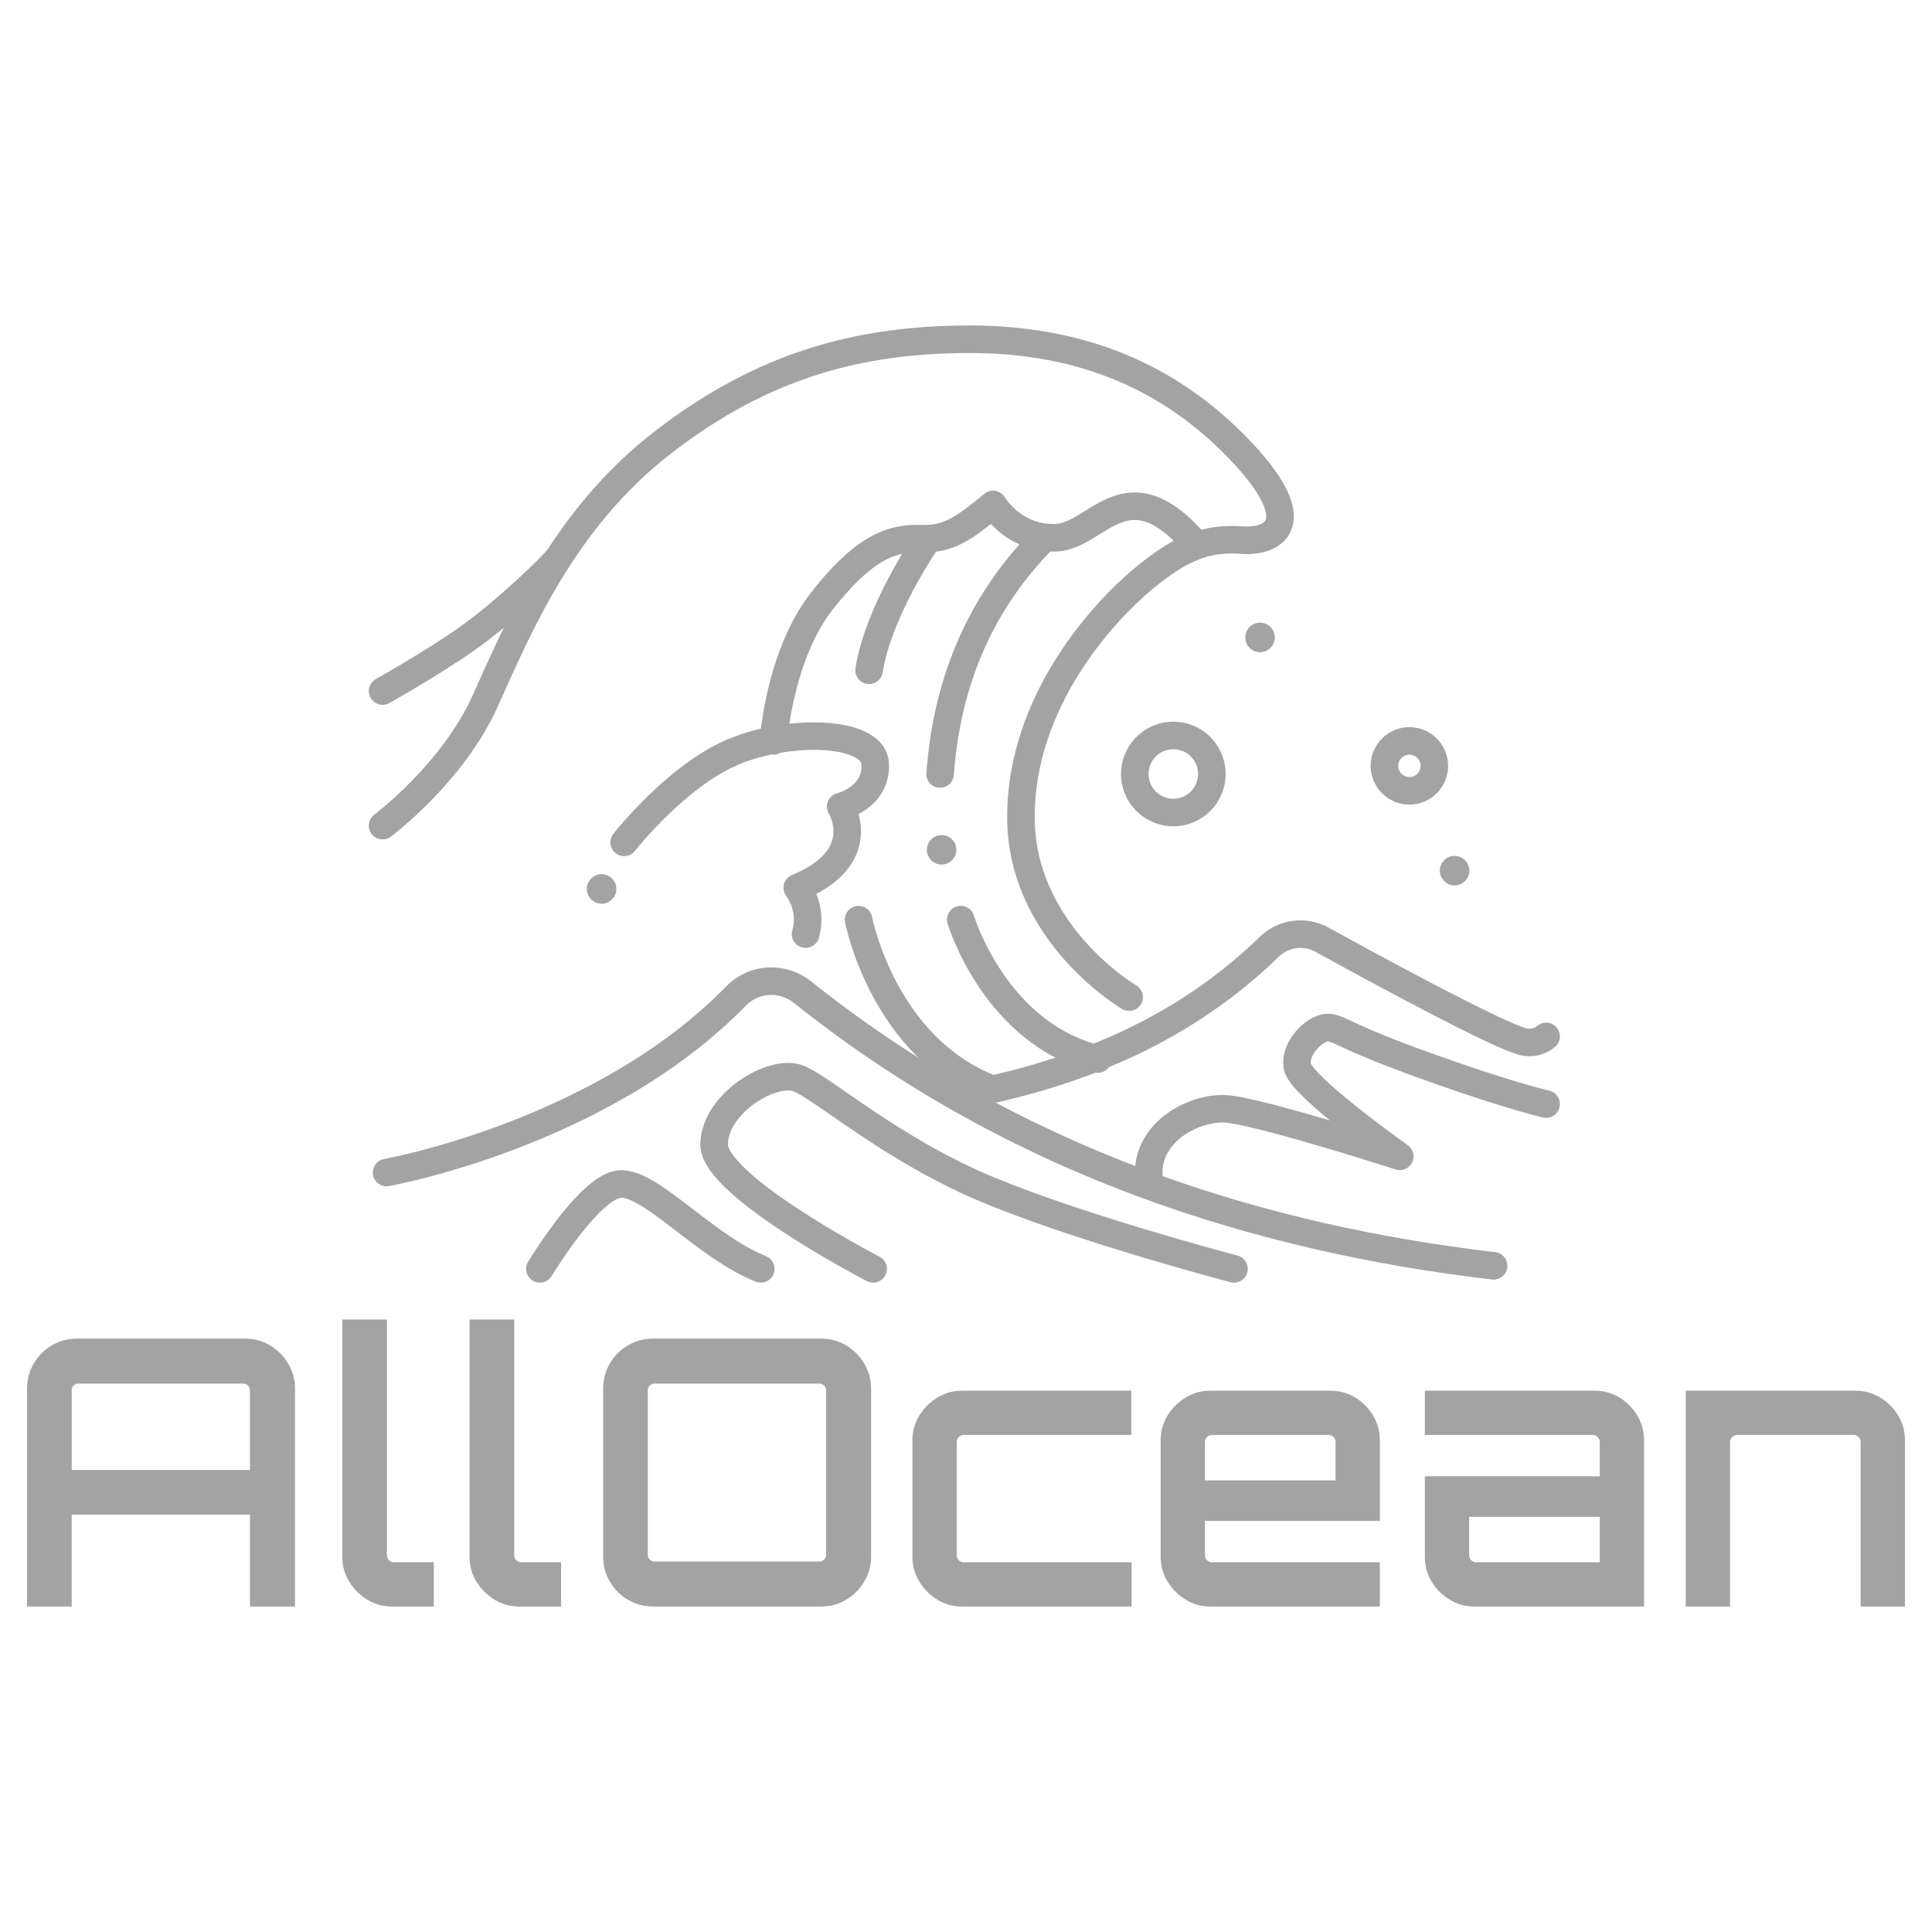 <?xml version="1.0" encoding="utf-8"?>
<!-- Generator: Adobe Illustrator 28.2.0, SVG Export Plug-In . SVG Version: 6.00 Build 0)  -->
<svg version="1.1" id="Layer_1" xmlns="http://www.w3.org/2000/svg" xmlns:xlink="http://www.w3.org/1999/xlink" x="0px" y="0px"
	 viewBox="0 0 2000 2000" style="enable-background:new 0 0 2000 2000;" xml:space="preserve">
<style type="text/css">
	.st0{fill:#A3A3A3;}
</style>
<g>
	<g>
		<path class="st0" d="M279.38,1392.62c-7.84-4.62-16.51-6.93-26-6.93H80.01c-9.51,0-18.24,2.31-26.2,6.93
			c-7.97,4.63-14.26,10.92-18.88,18.88c-4.62,7.96-6.94,16.7-6.94,26.2v225.38h46.23v-95.16h184.54v95.16h46.62V1437.7
			c0-9.5-2.38-18.24-7.13-26.2C293.5,1403.54,287.21,1397.25,279.38,1392.62z M258.77,1521.69H74.23v-82.45
			c0-2.05,0.7-3.72,2.12-5.01c1.41-1.28,3.02-1.93,4.82-1.93h170.28c2.05,0,3.79,0.64,5.2,1.93c1.41,1.29,2.12,2.96,2.12,5.01
			V1521.69z"/>
		<path class="st0" d="M402.66,1615.11c-1.41-1.41-2.12-3.15-2.12-5.2v-243.87h-46.23v245.41c0,9.51,2.37,18.11,7.13,25.81
			c4.75,7.71,10.98,13.94,18.68,18.69c7.71,4.76,16.31,7.13,25.81,7.13h43.15v-45.85h-41.61
			C405.68,1617.23,404.07,1616.53,402.66,1615.11z"/>
		<path class="st0" d="M534.42,1615.11c-1.41-1.41-2.12-3.15-2.12-5.2v-243.87h-46.23v245.41c0,9.51,2.37,18.11,7.13,25.81
			c4.75,7.71,10.98,13.94,18.68,18.69c7.71,4.76,16.31,7.13,25.81,7.13h43.15v-45.85h-41.61
			C537.44,1617.23,535.83,1616.53,534.42,1615.11z"/>
		<path class="st0" d="M875.75,1392.62c-7.83-4.62-16.51-6.93-26-6.93H676.39c-9.51,0-18.24,2.31-26.2,6.93
			c-7.96,4.63-14.25,10.92-18.88,18.88c-4.62,7.96-6.94,16.7-6.94,26.2v173.37c0,9.51,2.31,18.24,6.94,26.2
			c4.62,7.97,10.91,14.26,18.88,18.88c7.96,4.63,16.69,6.94,26.2,6.94h173.37c9.49,0,18.17-2.31,26-6.94
			c7.83-4.62,14.12-10.91,18.88-18.88c4.75-7.96,7.13-16.69,7.13-26.2V1437.7c0-9.5-2.38-18.24-7.13-26.2
			C889.87,1403.54,883.58,1397.25,875.75,1392.62z M855.15,1609.53c0,2.06-0.71,3.73-2.12,5.01c-1.42,1.29-3.15,1.93-5.21,1.93
			H677.54c-1.8,0-3.41-0.64-4.82-1.93c-1.41-1.28-2.12-2.95-2.12-5.01v-170.29c0-2.05,0.71-3.72,2.12-5.01
			c1.41-1.28,3.02-1.93,4.82-1.93h170.28c2.05,0,3.79,0.64,5.21,1.93c1.4,1.29,2.12,2.96,2.12,5.01V1609.53z"/>
		<path class="st0" d="M992.49,1615.11c-1.41-1.41-2.12-3.15-2.12-5.2v-117.12c0-2.05,0.71-3.79,2.12-5.2
			c1.41-1.41,3.14-2.12,5.2-2.12h173.37v-45.85H996.15c-9.51,0-18.11,2.38-25.82,7.13c-7.7,4.76-13.93,10.98-18.68,18.69
			c-4.76,7.71-7.13,16.32-7.13,25.81v120.2c0,9.51,2.38,18.11,7.13,25.81c4.75,7.71,10.98,13.94,18.68,18.69
			c7.71,4.76,16.31,7.13,25.82,7.13h175.29v-45.85H997.69C995.63,1617.23,993.9,1616.53,992.49,1615.11z"/>
		<path class="st0" d="M1402.98,1446.75c-7.71-4.75-16.44-7.13-26.2-7.13h-123.66c-9.51,0-18.11,2.38-25.82,7.13
			c-7.7,4.76-13.93,10.98-18.68,18.69c-4.76,7.71-7.13,16.32-7.13,25.81v120.2c0,9.51,2.38,18.11,7.13,25.81
			c4.75,7.71,10.98,13.94,18.68,18.69c7.71,4.76,16.31,7.13,25.82,7.13h175.29v-45.85h-173.75c-2.06,0-3.79-0.7-5.2-2.12
			c-1.41-1.41-2.12-3.15-2.12-5.2v-35.45h181.07v-83.22c0-9.5-2.31-18.11-6.94-25.81
			C1416.85,1457.73,1410.69,1451.51,1402.98,1446.75z M1382.56,1532.47h-135.22v-39.68c0-2.05,0.71-3.79,2.12-5.2
			c1.41-1.41,3.14-2.12,5.2-2.12h120.58c2.06,0,3.79,0.71,5.2,2.12c1.41,1.41,2.12,3.15,2.12,5.2V1532.47z"/>
		<path class="st0" d="M1676.51,1446.75c-7.71-4.75-16.44-7.13-26.2-7.13h-175.3v45.85h173.75c2.06,0,3.79,0.71,5.2,2.12
			c1.41,1.41,2.12,3.15,2.12,5.2v35.45h-181.07v83.22c0,9.51,2.31,18.11,6.94,25.81c4.63,7.71,10.85,13.94,18.69,18.69
			c7.83,4.76,16.5,7.13,26.01,7.13h175.29v-171.83c0-9.5-2.31-18.11-6.94-25.81C1690.38,1457.73,1684.21,1451.51,1676.51,1446.75z
			 M1656.09,1617.23h-127.9c-2.06,0-3.79-0.7-5.2-2.12c-1.41-1.41-2.12-3.15-2.12-5.2v-39.68h135.22V1617.23z"/>
		<path class="st0" d="M1965.06,1465.44c-4.63-7.71-10.86-13.93-18.69-18.69c-7.84-4.75-16.37-7.13-25.62-7.13h-175.68v223.45h45.84
			v-170.29c0-2.05,0.77-3.79,2.31-5.2c1.54-1.41,3.21-2.12,5.01-2.12h120.97c1.8,0,3.41,0.71,4.82,2.12
			c1.41,1.41,2.12,3.15,2.12,5.2v170.29H1972v-171.83C1972,1481.75,1969.69,1473.14,1965.06,1465.44z"/>
		<path class="st0" d="M1164.61,1066.19c-10.51,5.01-21.35,9.67-32.37,14.14c-21.01-6.34-38.81-16.55-53.95-28.75
			c-25.41-20.45-43.16-46.57-54.36-67.57c-5.61-10.49-9.59-19.68-12.14-26.17c-1.28-3.24-2.19-5.81-2.78-7.52
			c-0.29-0.86-0.5-1.5-0.63-1.91l-0.14-0.44l-0.02-0.07l0,0l0-0.01l0,0c-2.26-7.53-10.2-11.81-17.73-9.56
			c-7.54,2.26-11.83,10.2-9.57,17.74c0.28,0.87,9.46,31.57,32.83,66.21c11.7,17.31,26.98,35.62,46.66,51.49
			c9.64,7.78,20.38,14.96,32.21,21.1c-20.58,6.8-41.93,12.77-64.07,17.89c-24.36-9.96-44.22-24.33-60.46-40.72
			c-25.65-25.88-42.18-56.79-52.12-81.2c-4.97-12.2-8.31-22.75-10.38-30.16c-1.04-3.71-1.76-6.63-2.21-8.59
			c-0.23-0.98-0.39-1.71-0.49-2.18l-0.1-0.5l-0.02-0.1l0,0c-1.48-7.73-8.94-12.79-16.67-11.31c-7.73,1.48-12.8,8.94-11.32,16.67
			c0.19,0.89,6.76,35.25,28.26,75.71c10.76,20.22,25.28,41.99,44.8,61.72c0.98,0.99,2.03,1.95,3.04,2.94
			c-38.33-24.19-75.45-50.54-111.29-79.17c-12.05-9.63-26.67-14.44-41.17-14.43c-16.86-0.02-33.81,6.52-46.44,19.48
			c-67.77,69.54-156.53,114.59-228.37,141.9c-35.9,13.67-67.54,22.94-90.13,28.77c-11.29,2.92-20.32,4.97-26.49,6.29
			c-3.08,0.66-5.45,1.14-7.03,1.44c-0.79,0.15-1.38,0.27-1.77,0.34l-0.42,0.08l-0.1,0.02c-7.75,1.38-12.92,8.77-11.54,16.52
			c1.38,7.75,8.77,12.92,16.52,11.54c0.61-0.11,56.89-10.12,131.09-38.36c74.18-28.28,166.42-74.68,238.63-148.63
			c7.06-7.23,16.42-10.86,26.03-10.88c8.25,0.01,16.51,2.71,23.37,8.2c109.87,87.8,231.36,154.79,363.17,202.96
			c0.28,0.12,0.57,0.21,0.86,0.31c112.33,40.97,232.15,68.3,358.72,83.11c7.82,0.92,14.9-4.68,15.81-12.5
			c0.92-7.82-4.68-14.9-12.5-15.81c-121.65-14.26-236.57-40.16-344.3-78.7c-0.07-1.06-0.17-2.14-0.17-3.15
			c0.02-8.23,2.08-15.17,5.65-21.46c5.32-9.39,14.45-17.3,25-22.71c10.48-5.44,22.27-8.21,31.3-8.17c0.98,0,1.92,0.03,2.82,0.09
			c3.04,0.18,8.7,1.05,15.61,2.48c12.16,2.5,28.48,6.65,45.92,11.45c26.18,7.2,54.98,15.85,77.2,22.69
			c11.11,3.42,20.57,6.39,27.26,8.5c3.34,1.06,5.99,1.9,7.79,2.48c1.81,0.58,2.76,0.89,2.77,0.89c6.71,2.16,13.96-0.88,17.11-7.19
			c3.16-6.31,1.25-13.93-4.51-18.01c0,0-0.37-0.26-1.1-0.79c-5.49-3.92-30.66-22.02-54.63-41.3c-11.97-9.62-23.66-19.58-32.23-27.93
			c-4.27-4.16-7.76-7.94-9.97-10.77c-1.1-1.4-1.87-2.57-2.24-3.24l-0.11-0.21c-0.06-0.41-0.11-0.81-0.11-1.27
			c-0.01-1.88,0.55-4.37,1.84-7.08c1.89-4.06,5.48-8.39,9.12-11.22c1.8-1.42,3.59-2.47,4.96-3.06c0.68-0.29,1.25-0.47,1.64-0.56
			l0.39-0.07c2.21,0.56,4.01,1.22,7.22,2.65c5.04,2.24,12.9,6.19,26.98,12.2c14.12,6.03,34.64,14.21,66.12,25.47
			c83.85,29.99,121.66,38.44,122.33,38.59c7.68,1.71,15.3-3.14,17-10.82c1.71-7.68-3.14-15.3-10.82-17l-0.05-0.01
			c-1.62-0.37-38.57-8.88-118.87-37.59c-41.42-14.81-63.06-24.02-76.07-29.93c-6.53-2.96-10.93-5.11-15-6.94
			c-4.03-1.81-8.02-3.36-12.54-4.43c-2.09-0.5-4.16-0.71-6.14-0.71c-6.62,0.05-12.26,2.12-17.42,4.91
			c-7.68,4.27-14.45,10.47-19.83,18.11c-2.67,3.83-4.96,8.03-6.64,12.62c-1.67,4.58-2.73,9.58-2.74,14.87
			c0,2.31,0.21,4.66,0.65,7.02c0.74,3.7,2.06,6.38,3.51,8.92c2.75,4.68,6.27,8.89,10.51,13.47c7.4,7.92,17.02,16.59,27.49,25.41
			c2.03,1.71,4.09,3.42,6.17,5.13c-0.27-0.08-0.53-0.16-0.8-0.24c-20.47-6.03-42.02-12.15-60.78-16.93
			c-9.39-2.39-18.07-4.45-25.65-6.01c-7.62-1.56-14-2.64-19.52-3.01c-1.54-0.1-3.09-0.15-4.66-0.15c-9.59,0.01-19.64,1.78-29.6,5.11
			c-14.9,5.02-29.66,13.58-41.23,26.18c-5.76,6.3-10.69,13.65-14.17,21.99c-2.61,6.25-4.37,13.05-5.09,20.24
			c-49.68-19.03-97.79-40.83-144.27-65.53c0.17-0.05,0.34-0.12,0.51-0.17c36.07-8.16,70.39-18.42,102.76-31
			c5.42,0.88,10.72-1.39,13.8-5.65c9.76-4.06,19.41-8.25,28.82-12.73c55.36-26.37,104.51-60.15,146.96-101.55
			c6.18-6.03,14.25-9.14,22.44-9.15c5.26,0,10.51,1.29,15.37,3.96c29.68,16.33,75.96,41.54,118.01,63.38
			c21.03,10.92,40.99,21,57.41,28.75c8.22,3.88,15.54,7.17,21.78,9.73c3.13,1.28,5.98,2.38,8.6,3.29c2.64,0.91,5.01,1.64,7.47,2.16
			c2.92,0.61,5.76,0.89,8.45,0.89c8.11-0.01,14.65-2.42,19.13-4.75c4.5-2.36,7.1-4.69,7.78-5.3c5.78-5.34,6.14-14.35,0.81-20.14
			c-5.26-5.7-14.09-6.11-19.88-1l-0.02-0.02c-0.01,0.01-1.01,0.81-2.46,1.48c-1.47,0.68-3.3,1.23-5.35,1.23
			c-0.79,0-1.64-0.08-2.58-0.27c-0.6-0.12-2.08-0.53-4-1.2c-3.64-1.26-8.9-3.4-15.17-6.19c-22.06-9.79-56.68-27.44-91.61-45.89
			c-34.96-18.46-70.37-37.78-94.62-51.12c-9.13-5.03-19.18-7.49-29.11-7.49c-15.44-0.01-30.74,5.94-42.33,17.24
			C1263.79,1009.1,1217.36,1041.06,1164.61,1066.19z"/>
		<path class="st0" d="M635.64,1242.88c3.14-1.93,5.65-2.76,6.75-2.89l1.04-0.07c1.57-0.02,4.3,0.46,7.86,1.87
			c6.26,2.4,14.75,7.5,24.22,14.21c14.27,10.07,30.9,23.63,48.84,36.71c17.98,13.08,37.31,25.77,57.91,34.04
			c7.31,2.92,15.6-0.63,18.52-7.94c2.92-7.31-0.63-15.6-7.94-18.52c-12.86-5.13-26.22-12.95-39.4-21.92
			c-19.82-13.46-39.15-29.42-57.04-42.45c-8.98-6.52-17.59-12.32-26.16-16.76c-4.29-2.21-8.58-4.09-13-5.47
			c-4.42-1.37-9.01-2.26-13.82-2.27c-1.67,0-3.37,0.11-5.07,0.35c-6.73,1-12.53,3.69-18,7.04c-9.52,5.92-18.28,14.21-26.72,23.39
			c-12.58,13.76-24.16,29.6-32.75,42.13c-8.57,12.51-14.08,21.68-14.18,21.85c-4.06,6.75-1.88,15.5,4.87,19.56
			c6.75,4.06,15.5,1.88,19.56-4.87l0.11-0.19c1.31-2.16,13.83-22.6,29.39-42.52c7.75-9.95,16.3-19.77,24.18-26.92
			C628.74,1247.67,632.49,1244.78,635.64,1242.88z"/>
		<path class="st0" d="M1291.22,1317.13c1.99-7.61-2.56-15.4-10.18-17.4c0,0-0.58-0.15-1.72-0.45
			c-8.56-2.27-48.16-12.87-97.15-27.69c-48.97-14.8-107.41-33.87-153.22-52.83c-48.42-20.03-90.46-45.87-123.72-68.11
			c-16.64-11.13-31.07-21.34-43.18-29.57c-6.06-4.11-11.54-7.73-16.53-10.76c-5.02-3.03-9.46-5.47-14.01-7.27
			c-5.11-1.99-10.39-2.74-15.64-2.74c-9.79,0.03-19.69,2.55-29.5,6.65c-14.67,6.21-29.16,16.12-40.69,29.05
			c-5.75,6.47-10.74,13.73-14.42,21.76c-3.68,8.02-6.02,16.85-6.26,26.17l-0.01,0.81c0.01,4.98,1.16,9.61,2.87,13.9
			c3.26,8.03,8.44,15.16,14.78,22.31c11.12,12.42,26.11,24.76,42.55,36.79c24.65,17.97,52.54,34.98,74.38,47.59
			c21.83,12.6,37.57,20.77,37.71,20.84c6.99,3.62,15.59,0.9,19.21-6.09s0.9-15.59-6.09-19.21l-0.43-0.22
			c-4.59-2.39-45.35-23.89-84.45-49.66c-19.53-12.85-38.65-26.84-52.29-39.56c-6.81-6.33-12.22-12.36-15.55-17.29
			c-1.67-2.45-2.81-4.62-3.44-6.25c-0.65-1.65-0.77-2.71-0.76-3.14l0-0.07c0.17-6.64,2.35-13.38,6.33-20.04
			c5.91-9.97,15.99-19.36,26.8-25.86c5.39-3.26,10.93-5.82,16.04-7.5c5.1-1.69,9.77-2.47,13.22-2.45c2.47-0.01,4.26,0.38,5.25,0.78
			c1.92,0.73,5.37,2.51,9.62,5.1c7.5,4.54,17.61,11.5,29.69,19.86c36.36,25.12,90.68,62.84,157.61,90.54
			c50.57,20.91,114.31,41.37,165.62,56.71c51.28,15.32,90.04,25.47,90.14,25.5C1281.44,1329.3,1289.23,1324.75,1291.22,1317.13z"/>
		<path class="st0" d="M1252.89,762.96c-9.75-9.77-23.38-15.86-38.28-15.86c-14.9-0.01-28.53,6.08-38.28,15.86
			c-9.77,9.75-15.86,23.38-15.86,38.28c-0.01,14.9,6.08,28.53,15.86,38.28c9.75,9.77,23.38,15.86,38.28,15.86
			c14.9,0.01,28.53-6.08,38.28-15.86c9.77-9.75,15.86-23.38,15.86-38.28C1268.76,786.34,1262.67,772.71,1252.89,762.96z
			 M1232.74,819.37c-4.68,4.66-11,7.5-18.13,7.51c-7.12-0.01-13.44-2.85-18.13-7.51c-4.66-4.68-7.5-11-7.51-18.13
			c0.01-7.12,2.85-13.44,7.51-18.13c4.68-4.66,11-7.5,18.13-7.51c7.12,0.01,13.44,2.85,18.13,7.51c4.66,4.68,7.5,11,7.51,18.13
			C1240.24,808.36,1237.4,814.68,1232.74,819.37z"/>
		<path class="st0" d="M1458.98,832.91c11.03,0.01,21.14-4.51,28.35-11.74c7.23-7.21,11.75-17.32,11.74-28.35
			c0.01-11.03-4.51-21.14-11.74-28.35c-7.21-7.23-17.32-11.75-28.35-11.74c-11.03-0.01-21.14,4.51-28.35,11.74
			c-7.23,7.21-11.75,17.32-11.74,28.35c-0.01,11.03,4.51,21.14,11.74,28.35C1437.84,828.4,1447.96,832.91,1458.98,832.91z
			 M1450.79,784.62c2.14-2.12,4.95-3.39,8.2-3.39c3.25,0.01,6.05,1.28,8.2,3.39c2.12,2.14,3.39,4.95,3.39,8.2
			c-0.01,3.25-1.27,6.05-3.39,8.2c-2.14,2.12-4.95,3.39-8.2,3.39c-3.25-0.01-6.05-1.28-8.2-3.39c-2.12-2.14-3.39-4.95-3.39-8.2
			C1447.4,789.57,1448.67,786.76,1450.79,784.62z"/>
		<path class="st0" d="M384.59,863.19c4.7,6.32,13.62,7.63,19.94,2.93c0.42-0.32,18.98-14.14,41.98-37.67
			c22.99-23.56,50.51-56.78,68.56-96.59c34.06-75.49,79.08-184.48,179.28-262.16c50.71-39.33,100.06-65.24,150.69-81.48
			c50.63-16.22,102.67-22.78,158.77-22.78c55.63,0.01,105.23,9.25,149.67,27.46c44.43,18.23,83.81,45.43,118.92,81.97
			c15.04,15.64,24.96,28.59,30.84,38.71c2.95,5.05,4.89,9.38,6.04,12.89c1.16,3.52,1.53,6.21,1.53,8.09
			c-0.02,2.32-0.45,3.4-0.95,4.3c-0.39,0.67-0.92,1.29-1.81,2c-1.32,1.04-3.58,2.18-6.62,2.97c-3.03,0.8-6.77,1.24-10.72,1.24
			c-1.34,0-2.69-0.05-4.06-0.14c-3.97-0.28-7.89-0.43-11.79-0.43c-10.45-0.02-20.8,1.17-31.2,3.9
			c-11.4-12.45-22.13-21.53-32.68-27.81c-12.41-7.43-24.79-10.85-36.34-10.81c-10.38,0-19.76,2.64-27.96,6.18
			c-12.32,5.35-22.48,12.56-31.58,17.86c-4.53,2.67-8.75,4.88-12.59,6.34c-3.86,1.48-7.26,2.23-10.52,2.3
			c-0.47,0.01-0.93,0.02-1.39,0.02c-8.73-0.01-16.04-1.74-22.35-4.32c-9.43-3.86-16.6-9.82-21.35-14.82
			c-2.37-2.49-4.12-4.73-5.22-6.26c-0.55-0.76-0.94-1.35-1.16-1.7l-0.21-0.34l-0.01-0.02l-0.01,0c-2.1-3.57-5.65-6.06-9.73-6.81
			c-4.11-0.75-8.35,0.35-11.58,2.99c-14.71,12.07-25.37,20.41-34.5,25.28c-4.58,2.46-8.78,4.12-13.27,5.25
			c-4.5,1.12-9.36,1.71-15.31,1.71c-0.95,0-1.92-0.02-2.92-0.05c-1.31-0.04-2.63-0.06-3.96-0.06c-8.1,0-16.55,0.83-25.23,3.11
			c-13.05,3.41-26.4,10.07-40.22,20.95c-13.85,10.89-28.34,25.95-44.52,46.71c-11.9,15.29-20.97,32.39-28.04,49.4
			c-10.58,25.52-16.65,50.91-20.15,70.06c-1.5,8.23-2.52,15.29-3.2,20.71c-12.77,3.01-25.29,7.01-36.89,12.13
			c-15.9,7.06-30.9,16.64-44.62,27c-20.55,15.54-38.2,32.86-50.84,46.37c-12.63,13.5-20.22,23.19-20.41,23.44
			c-4.85,6.2-3.75,15.16,2.45,20.01c6.2,4.85,15.16,3.75,20.01-2.45l0.01-0.02c0.53-0.68,13.47-17.04,33.05-36.1
			c9.78-9.53,21.22-19.72,33.51-28.96c12.28-9.24,25.41-17.49,38.39-23.24c10.98-4.89,23.5-8.71,36.33-11.44
			c0.35,0.05,0.67,0.15,1.03,0.18c2.97,0.21,5.79-0.52,8.18-1.92c11.76-1.99,23.55-3.07,34.47-3.05
			c16.01-0.05,30.19,2.29,38.93,5.98c4.38,1.8,7.28,3.87,8.69,5.44c0.72,0.79,1.12,1.43,1.37,1.99c0.25,0.57,0.38,1.08,0.43,1.84
			c0.04,0.63,0.05,1.25,0.05,1.84c-0.03,5.62-1.4,9.47-3.47,12.9c-1.57,2.55-3.63,4.8-5.97,6.76c-3.5,2.94-7.62,5.13-10.76,6.46
			c-1.57,0.67-2.89,1.13-3.75,1.41c-0.43,0.14-0.74,0.23-0.91,0.28l-0.15,0.04l0,0.01c-4.4,1.11-7.99,4.22-9.71,8.42
			c-1.73,4.23-1.33,9,1.08,12.89l0,0c0.29,0.51,1.5,2.77,2.58,6.04c1.09,3.28,2.02,7.54,2.02,12.12c0,3.14-0.42,6.43-1.5,9.86
			c-1.64,5.14-4.7,10.73-10.97,16.8c-6.27,6.04-15.88,12.5-30.38,18.45c-4.14,1.7-7.26,5.27-8.38,9.6
			c-1.11,4.29-0.14,8.87,2.58,12.36l-0.01,0.01c0.08,0.1,2.13,2.85,4.04,7.23c1.93,4.39,3.68,10.32,3.68,17.01
			c0,3.44-0.45,7.1-1.59,11.05c-2.19,7.56,2.15,15.46,9.71,17.66c7.56,2.19,15.46-2.15,17.66-9.71c1.93-6.63,2.72-13.05,2.72-19
			c-0.01-10.64-2.49-19.65-5.28-26.54c15.03-7.94,25.89-17.05,33.3-26.92c4.78-6.36,8.07-12.98,10.1-19.44
			c2.03-6.46,2.82-12.72,2.81-18.42c-0.01-6.86-1.12-12.87-2.51-17.86c2.43-1.29,4.99-2.82,7.63-4.66
			c5.65-3.99,11.59-9.45,16.22-16.95c4.64-7.46,7.74-17.03,7.71-27.85c0-1.14-0.03-2.29-0.1-3.45c-0.23-4.1-1.2-8.13-2.83-11.78
			c-2.85-6.44-7.53-11.54-12.82-15.39c-7.99-5.79-17.48-9.27-27.96-11.61c-10.49-2.3-22.07-3.35-34.26-3.36
			c-8.17,0.01-16.63,0.53-25.17,1.47c1.29-8.5,3.26-19.32,6.18-31.3c6.7-27.68,18.73-61.38,38.22-86.28
			c20.26-26.05,36.74-41.07,50.45-49.34c6.88-4.15,13.06-6.69,19.04-8.26c0.94-0.25,1.88-0.43,2.81-0.63
			c-3.98,6.64-8.49,14.49-13.16,23.25c-7.08,13.29-14.5,28.61-20.85,44.81c-6.33,16.2-11.61,33.25-14.27,50.22
			c-1.21,7.78,4.11,15.06,11.88,16.28c7.78,1.21,15.06-4.11,16.28-11.88c2.19-14.11,6.83-29.39,12.65-44.23
			c8.71-22.27,20.02-43.52,29.11-59.06c4.55-7.78,8.54-14.14,11.37-18.52c0.79-1.22,1.47-2.25,2.06-3.16
			c3.13-0.42,6.2-0.96,9.19-1.71c10.52-2.61,19.94-7.3,29.19-13.39c5.95-3.92,11.97-8.48,18.42-13.61c2.38,2.55,5.17,5.27,8.46,8.03
			c5.6,4.68,12.66,9.36,21.11,13.12c-25.29,28.55-46.12,60.25-61.85,95.31c-19.01,42.32-30.68,89.41-34.48,141.38
			c-0.57,7.85,5.32,14.68,13.17,15.25c7.85,0.57,14.68-5.32,15.25-13.17c3.59-49,14.5-92.69,32.05-131.78
			c16.7-37.18,39.48-70.2,67.92-99.7c1.09,0.04,2.13,0.16,3.25,0.16c0.66,0,1.33-0.01,2-0.02c9.75-0.21,18.41-3.12,26.04-6.72
			c11.45-5.46,21.16-12.47,30.37-17.61c4.59-2.58,8.99-4.71,13.21-6.15c4.24-1.44,8.26-2.2,12.42-2.21
			c6.14,0.04,12.91,1.58,21.76,6.8c5.52,3.27,11.76,8.06,18.69,14.77c-12.47,6.7-25.42,15.76-39.82,27.65
			c-21.61,17.88-54.36,50.33-82.16,94.41c-27.73,44.03-50.52,99.92-50.53,163.86c-0.01,32.45,7.55,61.32,18.78,86.06
			c16.87,37.13,41.8,65.07,62.47,83.88c20.69,18.8,37.22,28.51,37.83,28.87c6.79,3.97,15.52,1.69,19.5-5.1
			c3.97-6.79,1.69-15.52-5.1-19.5l0,0c-0.88-0.5-27.74-16.67-53.8-46.47c-13.04-14.89-25.88-33.15-35.39-54.47
			c-9.52-21.34-15.77-45.68-15.78-73.27c-0.02-57.02,20.4-107.79,46.15-148.67c25.68-40.83,56.69-71.54,76.19-87.63
			c17.69-14.62,31.97-23.71,44.63-29.1c1.78-0.75,3.53-1.42,5.25-2.05c0.02-0.01,0.05-0.02,0.07-0.03
			c10.56-3.8,20.34-5.26,31.47-5.29c3.15,0,6.41,0.12,9.8,0.36c2.01,0.14,4.03,0.21,6.05,0.21c5.33,0,10.69-0.5,15.97-1.69
			c7.86-1.8,15.76-5.12,22.21-11.45c3.19-3.15,5.91-7.06,7.72-11.51c1.82-4.44,2.72-9.35,2.72-14.36c0-5.51-1.04-11.16-2.96-17
			c-2.9-8.77-7.77-18.03-14.86-28.31c-7.1-10.27-16.46-21.55-28.55-34.13c-37.58-39.14-80.44-68.84-128.66-88.6
			c-48.22-19.78-101.7-29.6-160.48-29.59c-58.3-0.01-113.53,6.85-167.47,24.14c-53.95,17.28-106.49,44.99-159.46,86.11
			c-46.7,36.26-81.93,78.58-109.61,120.96c-0.33,0.47-1.74,2.19-3.7,4.31c-3.5,3.81-8.87,9.25-15.36,15.48
			c-19.46,18.72-49.26,44.91-72.52,61.28c-18.31,12.91-40.06,26.41-57.14,36.61c-8.55,5.1-15.93,9.39-21.17,12.39
			c-2.62,1.5-4.7,2.68-6.12,3.48c-0.71,0.4-1.26,0.71-1.62,0.91l-0.54,0.3c-6.88,3.83-9.35,12.51-5.52,19.38
			c3.83,6.88,12.51,9.35,19.38,5.52c0.09-0.05,12.76-7.11,30.21-17.52c17.45-10.42,39.64-24.17,58.95-37.79
			c9.37-6.61,19.38-14.42,29.31-22.6c-12.45,25.49-22.89,49.42-32.32,70.21c-15.92,35.27-41.42,66.4-62.98,88.42
			c-10.77,11.02-20.53,19.79-27.54,25.75c-3.51,2.98-6.33,5.27-8.24,6.78c-0.96,0.76-1.69,1.33-2.17,1.69l-0.53,0.4l-0.11,0.09
			l-0.02,0.01l0,0C381.21,847.95,379.9,856.88,384.59,863.19z"/>
		<path class="st0" d="M1319.67,659.87c0-8.43-6.84-15.27-15.27-15.27c-8.43,0-15.27,6.84-15.27,15.27
			c0,8.43,6.84,15.27,15.27,15.27C1312.83,675.14,1319.67,668.3,1319.67,659.87z"/>
		<path class="st0" d="M1490.5,901.28c0,8.43,6.84,15.27,15.27,15.27c8.43,0,15.27-6.84,15.27-15.27c0-8.43-6.84-15.27-15.27-15.27
			C1497.34,886.01,1490.5,892.85,1490.5,901.28z"/>
		<circle class="st0" cx="974.74" cy="879.74" r="15.27"/>
		<path class="st0" d="M638.05,920.26c0-8.43-6.84-15.27-15.27-15.27c-8.43,0-15.27,6.84-15.27,15.27c0,8.43,6.84,15.27,15.27,15.27
			C631.22,935.54,638.05,928.7,638.05,920.26z"/>
	</g>
</g>
</svg>
